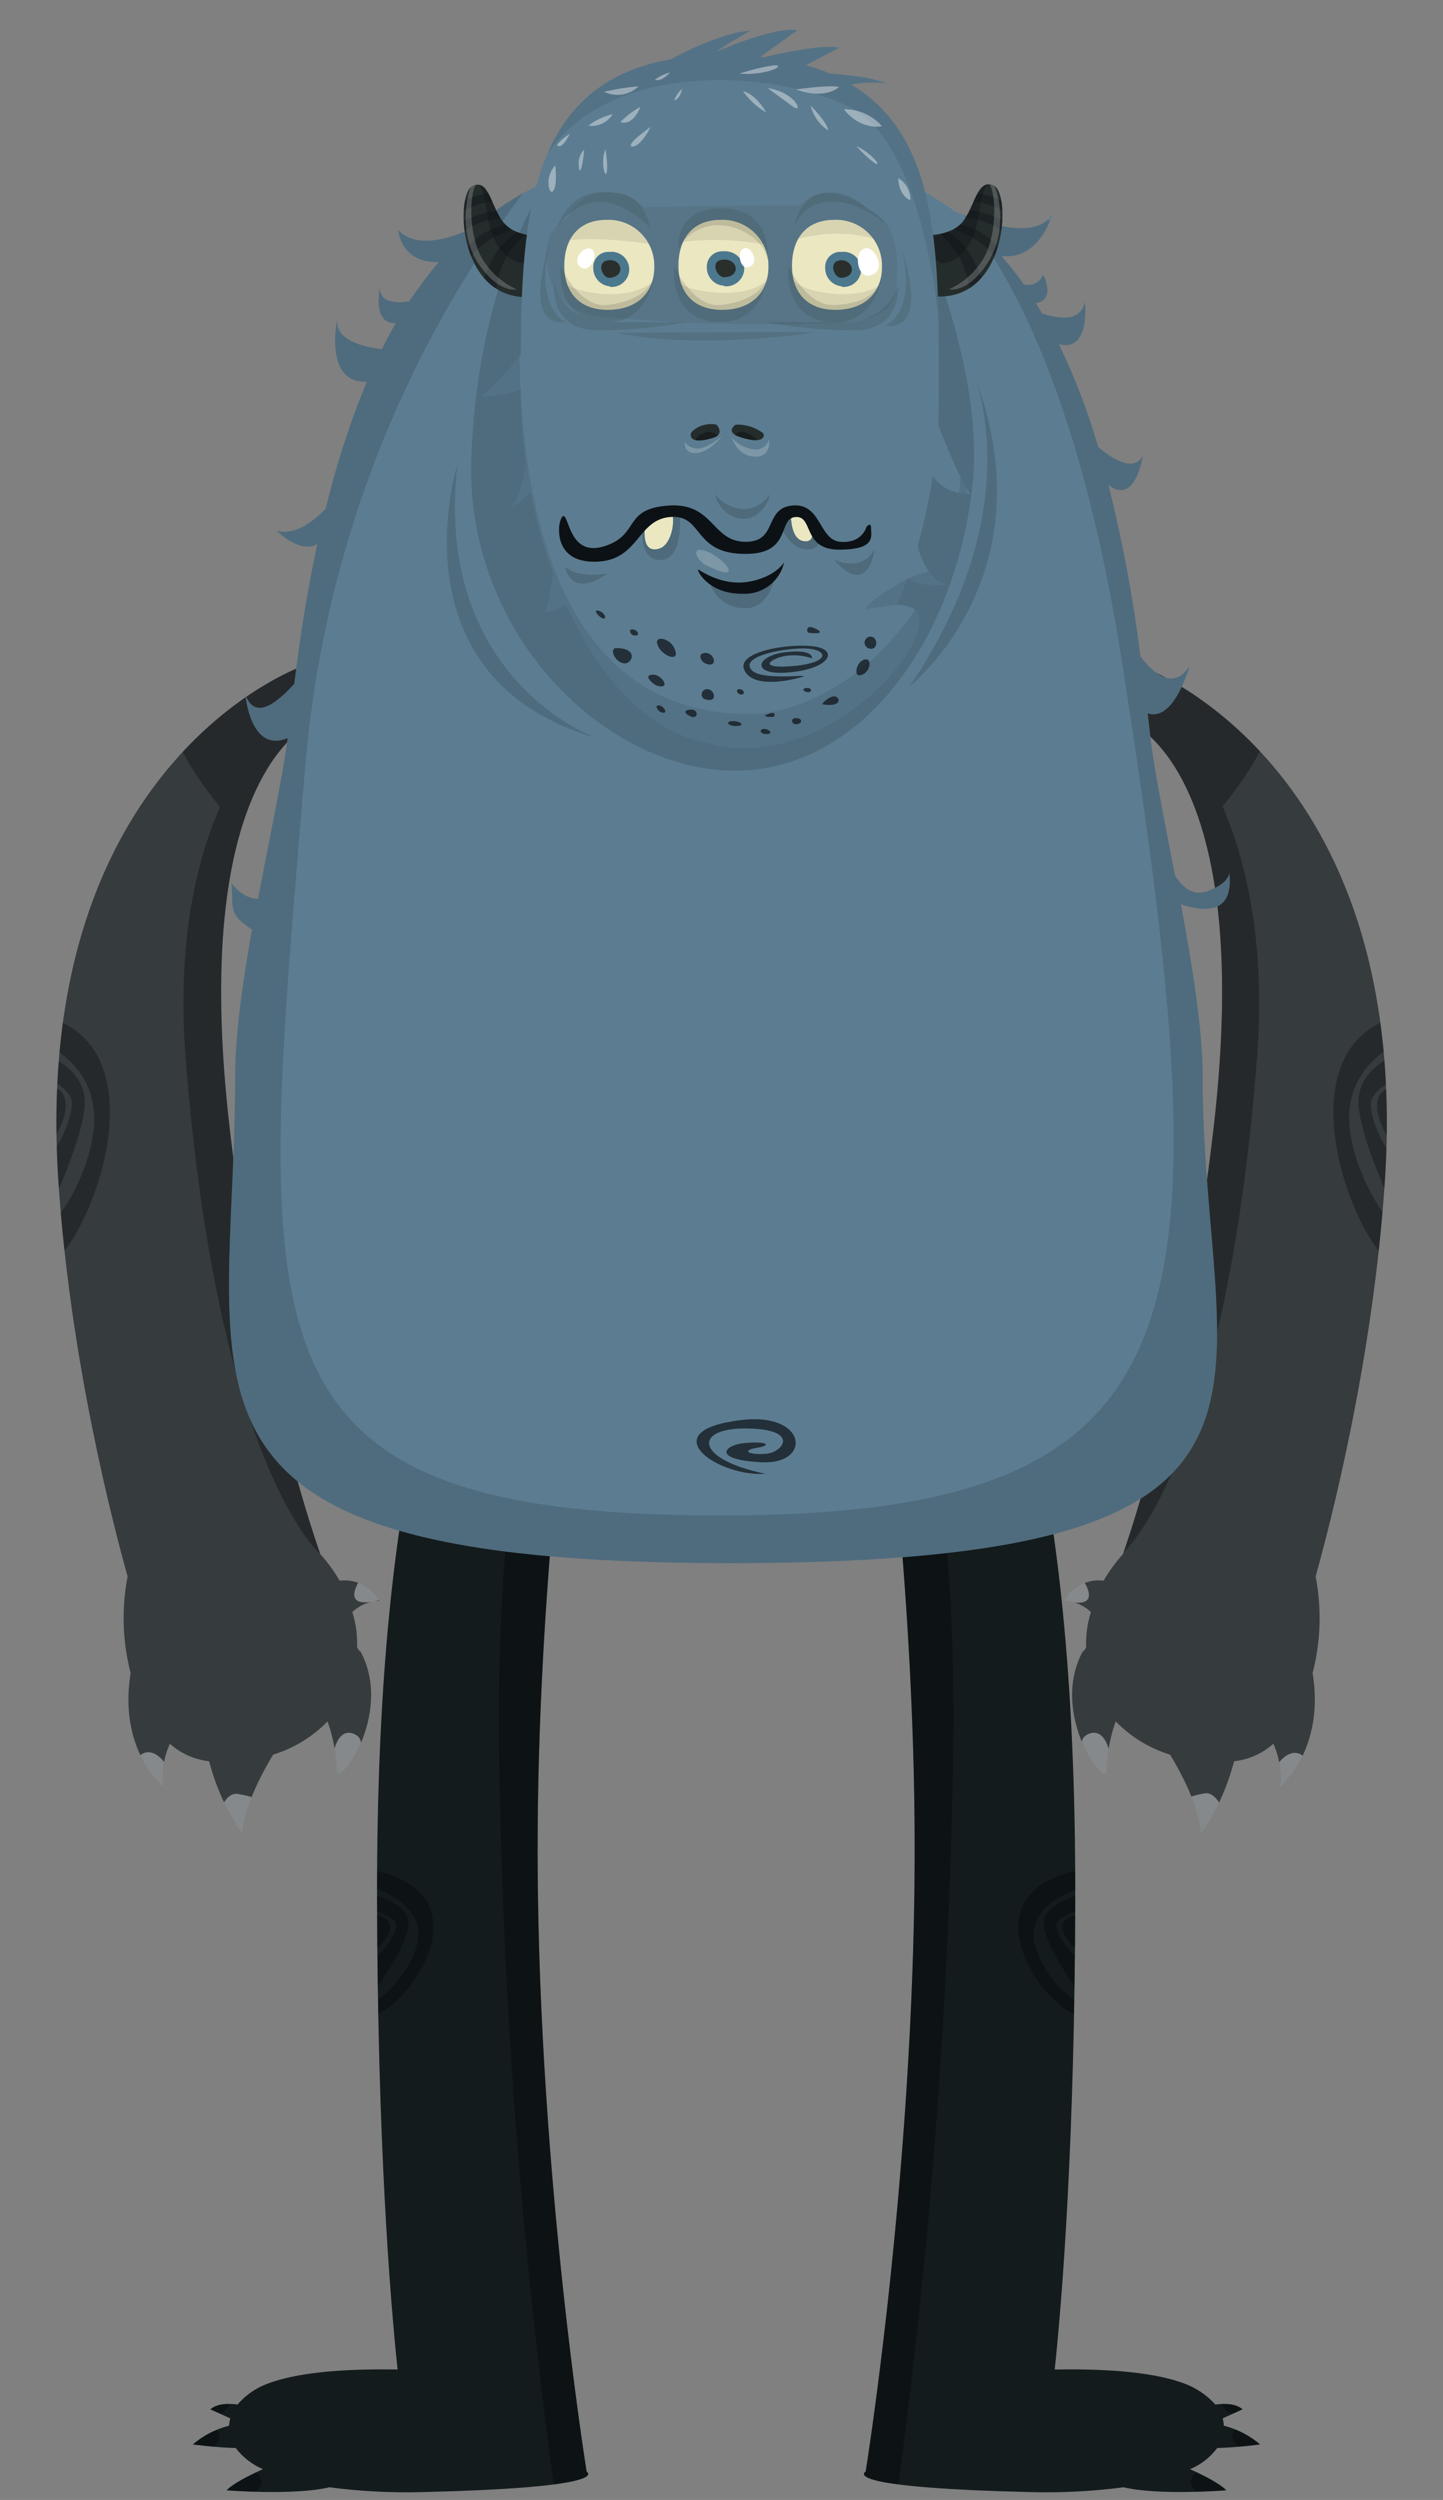 <svg id="Layer_1" data-name="Layer 1" xmlns="http://www.w3.org/2000/svg" xmlns:xlink="http://www.w3.org/1999/xlink" viewBox="0 0 238.92 413.9"><rect x="0" y="0" width="238.92" height="413.9" fill="#808080" stroke="none"/><defs><clipPath id="clip-path" transform="translate(-128.67 -54.8)"><path d="M225.8,464h0s-8.5-52.6-8.1-106.8,9.1-104.6,9.1-104.6l-13.3-2.7c-9.7,16.8-22.6,44.8-22.4,119.7.1,39.5,2.1,65.2,3.4,77.5-6.5-.1-15.5.1-21.4,2.3a11.92,11.92,0,0,0-5.1,3.5c-1.4-.2-3.4-.2-4.5.8,0,0,1.8.8,3.3,1.5a5,5,0,0,0-.2,1.2,15,15,0,0,0-6,3.1s3.5.5,7.1.6a11.2,11.2,0,0,0,4.5,3.5c-2.2,1-5,2.4-6,3.5,0,0,11.1.9,17-.5a98.72,98.72,0,0,0,15.4.8C227.8,466.7,226.5,464.5,225.8,464Z" fill="none"/></clipPath><clipPath id="clip-path-4" transform="translate(-128.67 -54.8)"><path d="M272,464h0s8.5-52.6,8.1-106.8S271,252.6,271,252.6l13.3-2.7c9.7,16.8,22.6,44.8,22.4,119.7-.1,39.5-2.1,65.2-3.4,77.5,6.5-.1,15.5.1,21.4,2.3a12.93,12.93,0,0,1,5.2,3.5c1.4-.2,3.4-.2,4.5.8,0,0-1.8.8-3.3,1.5a5,5,0,0,1,.2,1.2,15,15,0,0,1,6,3.1s-3.5.5-7.1.6a10.54,10.54,0,0,1-4.5,3.5c2.2,1,5,2.4,6,3.5,0,0-11.1.9-17-.5a98.72,98.72,0,0,1-15.4.8C270,466.7,271.2,464.5,272,464Z" fill="none"/></clipPath><clipPath id="clip-path-7" transform="translate(-128.67 -54.8)"><path d="M187.8,327.5a20.9,20.9,0,0,0-.1-2.5,16,16,0,0,0-.7-3.3,7,7,0,0,1,4.5-1.9,6.68,6.68,0,0,0-6.6-3.3,26.32,26.32,0,0,0-3.2-4.4c-2.7-7.8-10.6-32.7-15-70.5-7.2-62.2,15.4-68,15.4-68l-3.6-8.4S134,181,138.3,249.8c1.9,30,9.2,57.8,11.5,66a36.22,36.22,0,0,0,.5,16c-2.1,12.7,5.4,18.9,5.4,18.9a13.39,13.39,0,0,1,1.1-7.2,11.74,11.74,0,0,0,6.5,2.9,38.91,38.91,0,0,0,5.5,12.1c.3-4.6,3.1-9.9,5.1-13.2a21.3,21.3,0,0,0,9-5.5,26.13,26.13,0,0,1,1.5,7.9c-.3,4.1,9.6-8.9,4-19.4A1.82,1.82,0,0,1,187.8,327.5Z" fill="none"/></clipPath><clipPath id="clip-path-10" transform="translate(-128.67 -54.8)"><path d="M308.5,327.5a20.9,20.9,0,0,1,.1-2.5,16,16,0,0,1,.7-3.3,7,7,0,0,0-4.5-1.9,6.68,6.68,0,0,1,6.6-3.3,26.32,26.32,0,0,1,3.2-4.4c2.7-7.8,10.6-32.7,15-70.5,7.2-62.2-15.4-68-15.4-68l3.6-8.4S362.3,181,358,249.8c-1.9,30-9.2,57.8-11.5,66a36.22,36.22,0,0,1-.5,16c2.1,12.7-5.4,18.9-5.4,18.9a13.39,13.39,0,0,0-1.1-7.2,11.74,11.74,0,0,1-6.5,2.9,38.91,38.91,0,0,1-5.5,12.1c-.3-4.6-3.1-9.9-5.1-13.2a21.3,21.3,0,0,1-9-5.5,26.13,26.13,0,0,0-1.5,7.9c.3,4.1-9.6-8.9-4-19.4A1.82,1.82,0,0,0,308.5,327.5Z" fill="none"/></clipPath><clipPath id="clip-path-13" transform="translate(-128.67 -54.8)"><path d="M332.2,199.3c-.1.9-.9,2-3.5,3s-4.3-.7-5.5-2.6c-1.8-9.4-3.6-18.3-4.2-24.1l-.3-2.7c4.4,1.5,6.9-7.8,6.9-7.8-2.6,4-5.8,1.4-8.1-1.6a233.38,233.38,0,0,0-5.3-28.4c4.5,3.5,5.7-4.9,5.7-4.9-1.5,2.9-5,.6-7.4-1.4a107.76,107.76,0,0,0-6.5-17c5.3,1.3,4.3-7,4.3-7-.8,3.5-4.6,2.7-7.1,1.9-.3-.6-.7-1.1-1-1.7,3.4-.6,1.2-4.7,1.2-4.7a2.8,2.8,0,0,1-3.2,1.6,59,59,0,0,0-3.7-4.7c6.5.7,8.5-7.2,8.5-7.2-2.4,5.1-12.7,1.3-16.4-.3-9.8-7.2-22-10.5-37.2-10.5-17.5,0-31.4,4-42.2,13.2-3.2,1.6-9.3,3.9-12.6.5,0,0,.4,5.5,6.7,5.3-1.7,2-3.3,4.2-4.9,6.5-2,.3-5,.3-4.8-2.4,0,0-1.4,6.2,2.6,6-.8,1.4-1.6,2.8-2.3,4.3-2.9-.3-8.3-1.5-7.3-5.5,0,0-2.6,11.2,4.8,10.9a140.09,140.09,0,0,0-6.8,21c-1.8,1.9-4.9,4.5-8.1,3.7,0,0,3.7,3.8,6.7,2.2-1.5,7-2.8,14.7-3.8,23.1-2.6,2.9-6.5,6.3-8.1,1.8,0,0,.8,9.8,7,7.2-.9,6.7-3,16.5-4.9,26.6-2.7,0-4.4-2.6-4.4-2.6.3,4.5-.5,5.1,3.4,7.7-1.6,8.8-2.8,17.6-2.8,24.3,0,52.3-16.3,80.6,81.8,80.6,102.1,0,78.4-28.3,78.4-80.6,0-7.8-1.7-18.2-3.6-28.5a12.32,12.32,0,0,0,2.9.7C332.4,205.9,332.5,201.6,332.2,199.3Z" fill="none"/></clipPath><clipPath id="clip-path-16" transform="translate(-128.67 -54.8)"><path d="M218.7,93.8s-4.4.5-6.6-2.1-2.4-7.4-5.2-6.1-2.5,18.4,9,18.4C220.3,103.9,218.7,93.8,218.7,93.8Z" fill="none"/></clipPath><clipPath id="clip-path-20" transform="translate(-128.67 -54.8)"><path d="M284.2,103.9c11.4,0,11.8-17.2,9-18.4s-3.1,3.6-5.2,6.1-6.6,2.1-6.6,2.1S279.7,103.9,284.2,103.9Z" fill="none"/></clipPath><clipPath id="clip-path-24" transform="translate(-128.67 -54.8)"><path d="M289.3,136.5c-1.5-1.9-4.1-8.2-5.3-11.4.1-1.6.1-3.3.1-4.9,0-22.1.6-42.4-14.5-51.4a19.55,19.55,0,0,1,5.8-.2c-2.5-1-6.3-1.4-9.2-1.6a39.29,39.29,0,0,0-4.1-1.4l5.5-2.9c-2.4-.6-9.3.8-12.5,1.6a.9.9,0,0,1-.5-.1l6.1-4.4c-3.2-.5-9.8,2-13.5,3.6,2.4-1.7,5.7-3.5,5.7-3.5-4.2.2-10.4,3.2-13.1,4.7-23.2,4-24.8,25.6-24.9,48.9-1.2,1.5-5,6.1-6.8,7a20.3,20.3,0,0,0,6.8-1.2v.8a89.62,89.62,0,0,0,.8,11.3c-.3,2.4-1.1,6.5-2.6,7.5a11.9,11.9,0,0,0,3.4-2.6,87.4,87.4,0,0,0,3.7,13.3,33.14,33.14,0,0,1-1.3,6.7,9.62,9.62,0,0,0,3.5-1.4c5.3,11.8,13.3,21.1,23.7,23a13.12,13.12,0,0,0,3.1.6c19.9,2.4,38.3-22.2,29.4-23.4-.4-.1-.9-.1-1.4-.2.6-1.4,1.2-2.9,1.7-4.4,2.4,1.7,6.5,1.1,6.5,1.1-2.7-.8-4.1-3.8-4.8-6.4a92.16,92.16,0,0,0,2.5-11.6A6.77,6.77,0,0,0,289.3,136.5Z" fill="none"/></clipPath><clipPath id="clip-path-28" transform="translate(-128.67 -54.8)"><path d="M266.8,91.2a7.59,7.59,0,0,1,7.9,7.8c0,4.3-2.9,7.1-7.7,7.1s-7.2-3-7.2-7.3S262,91.2,266.8,91.2Z" fill="none"/></clipPath><clipPath id="clip-path-33" transform="translate(-128.67 -54.8)"><path d="M248,91.2a7.59,7.59,0,0,1,7.9,7.8c0,4.3-2.9,7.1-7.7,7.1s-7.2-3-7.2-7.3S243.2,91.2,248,91.2Z" fill="none"/></clipPath><clipPath id="clip-path-38" transform="translate(-128.67 -54.8)"><path d="M229.1,91.2A7.59,7.59,0,0,1,237,99c0,4.3-2.9,7.1-7.7,7.1s-7.2-3-7.2-7.3S224.3,91.2,229.1,91.2Z" fill="none"/></clipPath><clipPath id="clip-path-43" transform="translate(-128.67 -54.8)"><path d="M247.3,125.1a4.61,4.61,0,0,0-4.1,1.2c-.3.3-.7,2.3,3.5,1C248.8,126.7,247.3,125.1,247.3,125.1Zm3.2,0a7,7,0,0,1,4.5,1.4c.3.3.4,2-3.7.7C248.5,126.3,250.5,125.1,250.5,125.1Z" fill="none"/></clipPath></defs><title>monster_004</title><g id="legs"><g id="leg4"><g clip-path="url(#clip-path)"><path d="M225.8,464h0s-8.5-52.6-8.1-106.8,9.1-104.6,9.1-104.6l-13.3-2.7c-9.7,16.8-22.6,44.8-22.4,119.7.1,39.5,2.1,65.2,3.4,77.5-6.5-.1-15.5.1-21.4,2.3a11.92,11.92,0,0,0-5.1,3.5c-1.4-.2-3.4-.2-4.5.8,0,0,1.8.8,3.3,1.5a5,5,0,0,0-.2,1.2,15,15,0,0,0-6,3.1s3.5.5,7.1.6a11.2,11.2,0,0,0,4.5,3.5c-2.2,1-5,2.4-6,3.5,0,0,11.1.9,17-.5a98.72,98.72,0,0,0,15.4.8C227.8,466.7,226.5,464.5,225.8,464Z" transform="translate(-128.67 -54.8)" fill="#131b1c" fill-rule="evenodd"/></g><g clip-path="url(#clip-path)"><path d="M193,365.1c-15.8-5.3-11.7,23.9-3.4,23.6C195.2,388.5,208.9,370.4,193,365.1Zm-2.9,21.2c-2.1.3.1-1.3.1-1.3s5.9-7.8,6.1-11.5-6-5.1-6-5.1v-1.1s6.9,1.9,7.6,6.9S192.2,386.1,190.1,386.3Zm3.1-12.7c-.3-1.9-2.9-1.7-2.9-1.7l.3-.8s2.7.8,3.5,1.9-1.6,4.6-2.8,5.4-.8-.5-.8-.5S193.6,375.5,193.2,373.6Zm28.2-24.4c-.2,21.7,13,119.5,13,119.5H220.7a1009.58,1009.58,0,0,1-9.4-123.9c-.5-36,4-61.4,8.1-76.7-5.7-1.5-12.7-3.9-17.1-6.7l9.1-22.3L238,255.7l-.3.5.3.2C238,256.2,222.1,273,221.4,349.2Z" transform="translate(-128.67 -54.8)" fill-rule="evenodd" opacity="0.3" style="isolation:isolate"/></g><g clip-path="url(#clip-path)"><path d="M165.6,468.7c1.1,0,7.1-.8,6.3-3.4s-5.2-2.2-7.1-1.5S164.5,468.7,165.6,468.7Zm-1.5-12c2.6,1.9-1.1,4.2-2.4,4.3C154.4,461.9,161.5,454.8,164.1,456.7Zm2.1-4.7c1.5,1.5-1.9,2.8-1.9,2.8C154.8,455.4,164.7,450.4,166.2,452Z" transform="translate(-128.67 -54.8)" fill-rule="evenodd" opacity="0.3" style="isolation:isolate"/></g><g clip-path="url(#clip-path-4)"><path d="M272,464h0s8.5-52.6,8.1-106.8S271,252.6,271,252.6l13.3-2.7c9.7,16.8,22.6,44.8,22.4,119.7-.1,39.5-2.1,65.2-3.4,77.5,6.5-.1,15.5.1,21.4,2.3a12.93,12.93,0,0,1,5.2,3.5c1.4-.2,3.4-.2,4.5.8,0,0-1.8.8-3.3,1.5a5,5,0,0,1,.2,1.2,15,15,0,0,1,6,3.1s-3.5.5-7.1.6a10.54,10.54,0,0,1-4.5,3.5c2.2,1,5,2.4,6,3.5,0,0-11.1.9-17-.5a98.72,98.72,0,0,1-15.4.8C270,466.7,271.2,464.5,272,464Z" transform="translate(-128.67 -54.8)" fill="#131b1c" fill-rule="evenodd"/></g><g clip-path="url(#clip-path-4)"><path d="M308.1,388.7c8.3.3,12.5-28.9-3.4-23.6S302.5,388.5,308.1,388.7Zm-8.2-14.4c.7-5,7.6-6.9,7.6-6.9v1.1s-6.3,1.4-6,5.1,6.1,11.5,6.1,11.5,2.2,1.5.1,1.3S299.1,379.3,299.9,374.3Zm7.4,3.6s.4,1.4-.8.5-3.6-4.3-2.8-5.4,3.5-1.9,3.5-1.9l.3.8s-2.6-.2-2.9,1.7S307.3,377.9,307.3,377.9ZM259.8,256.2l.3-.2-.3-.5,26.6-16.6,9.1,22.3c-4.4,2.9-11.4,5.2-17.1,6.7,4.1,15.4,8.6,40.7,8.1,76.7a1033.76,1033.76,0,0,1-9.4,123.9H263.4s13.2-97.8,13-119.5C275.6,273,259.8,256.2,259.8,256.2Z" transform="translate(-128.67 -54.8)" fill-rule="evenodd" opacity="0.3" style="isolation:isolate"/></g><g clip-path="url(#clip-path-4)"><path d="M333,463.8c-1.9-.6-6.3-1.1-7.1,1.5s5.2,3.4,6.3,3.4S335,464.5,333,463.8Zm3-2.8c-1.3-.2-5-2.4-2.4-4.3S343.4,461.9,336,461Zm-2.6-6.2s-3.5-1.3-1.9-2.8S342.9,455.4,333.4,454.8Z" transform="translate(-128.67 -54.8)" fill-rule="evenodd" opacity="0.3" style="isolation:isolate"/></g></g></g><g id="arms"><g id="arms4"><g clip-path="url(#clip-path-7)"><path d="M187.8,327.5a20.9,20.9,0,0,0-.1-2.5,16,16,0,0,0-.7-3.3,7,7,0,0,1,4.5-1.9,6.68,6.68,0,0,0-6.6-3.3,26.32,26.32,0,0,0-3.2-4.4c-2.7-7.8-10.6-32.7-15-70.5-7.2-62.2,15.4-68,15.4-68l-3.6-8.4S134,181,138.3,249.8c1.9,30,9.2,57.8,11.5,66a36.22,36.22,0,0,0,.5,16c-2.1,12.7,5.4,18.9,5.4,18.9a13.39,13.39,0,0,1,1.1-7.2,11.74,11.74,0,0,0,6.5,2.9,38.91,38.91,0,0,0,5.5,12.1c.3-4.6,3.1-9.9,5.1-13.2a21.3,21.3,0,0,0,9-5.5,26.13,26.13,0,0,1,1.5,7.9c-.3,4.1,9.6-8.9,4-19.4A1.82,1.82,0,0,1,187.8,327.5Z" transform="translate(-128.67 -54.8)" fill="#363b3d" fill-rule="evenodd"/></g><g clip-path="url(#clip-path-7)"><path d="M181.7,312.1h0s-17-14.4-22.3-82.2c-1.4-18.4,1.5-31.9,5.7-41.5-4.5-5.5-9.8-13.5-8.8-20.6l22.8-11.9,4.4,14.6,13.8,17s-26.4,12.6-28.8,49.3C167.2,258.3,181.7,312.1,181.7,312.1Zm-45.6-47.8c-8.3.5-12.6-48.3,3.3-40S141.7,264,136.1,264.3Zm8.1-25.6c-.7-7.8-7.6-10.8-7.6-10.8v1.7s6.3,2.2,6.1,8-6.1,18.1-6.1,18.1-2.2,2.4-.1,2S145,246.5,144.2,238.7Zm-7.4,5.7s-.4,2.1.8.8,3.6-6.7,2.8-8.6-3.5-3.1-3.5-3.1l-.3,1.2a2.66,2.66,0,0,1,2.9,2.7C139.9,240.5,136.8,244.4,136.8,244.4Z" transform="translate(-128.67 -54.8)" fill-rule="evenodd" opacity="0.3" style="isolation:isolate"/></g><g clip-path="url(#clip-path-7)"><path d="M168,351.8c-2.9-.5-5.4,8-.1,8S178.1,353.4,168,351.8Zm19.1-10c3.9,1.3-1.6,8-3.2,8.1C183.1,350,183.3,340.5,187.1,341.8Zm-33.9,3.1c3,0,5.7,6.5,2.7,6.7C149.1,352.3,150.1,344.9,153.2,344.9Zm39.5-25.6s-7.8,3-4.6-2.7C191.3,311.1,192.7,319.3,192.7,319.3Z" transform="translate(-128.67 -54.8)" fill="#fff" fill-rule="evenodd" opacity="0.4" style="isolation:isolate"/></g><g clip-path="url(#clip-path-10)"><path d="M308.5,327.5a20.9,20.9,0,0,1,.1-2.5,16,16,0,0,1,.7-3.3,7,7,0,0,0-4.5-1.9,6.68,6.68,0,0,1,6.6-3.3,26.32,26.32,0,0,1,3.2-4.4c2.7-7.8,10.6-32.7,15-70.5,7.2-62.2-15.4-68-15.4-68l3.6-8.4S362.3,181,358,249.8c-1.9,30-9.2,57.8-11.5,66a36.22,36.22,0,0,1-.5,16c2.1,12.7-5.4,18.9-5.4,18.9a13.39,13.39,0,0,0-1.1-7.2,11.74,11.74,0,0,1-6.5,2.9,38.91,38.91,0,0,1-5.5,12.1c-.3-4.6-3.1-9.9-5.1-13.2a21.3,21.3,0,0,1-9-5.5,26.13,26.13,0,0,0-1.5,7.9c.3,4.1-9.6-8.9-4-19.4A1.82,1.82,0,0,0,308.5,327.5Z" transform="translate(-128.67 -54.8)" fill="#363b3d" fill-rule="evenodd"/></g><g clip-path="url(#clip-path-10)"><path d="M327.7,236.7c-2.4-36.6-28.8-49.3-28.8-49.3l13.8-17,4.4-14.6,22.8,11.9c1,7.1-4.3,15.1-8.8,20.6,4.1,9.6,7.1,23.2,5.7,41.5-5.2,67.8-22.3,82.2-22.3,82.2h0C314.6,312.1,329.1,258.3,327.7,236.7Zm29.2-12.4c15.8-8.3,11.6,40.5,3.3,40C354.6,264,341,232.6,356.9,224.3Zm2.9,33.3c2.1.4-.1-2-.1-2s-5.9-12.3-6.1-18.1,6.1-8,6.1-8v-1.7s-6.9,3-7.6,10.8S357.8,257.2,359.8,257.6Zm-3.1-20a2.66,2.66,0,0,1,2.9-2.7l-.3-1.2s-2.7,1.2-3.5,3.1,1.6,7.2,2.8,8.6.8-.8.8-.8S356.4,240.5,356.7,237.6Z" transform="translate(-128.67 -54.8)" fill-rule="evenodd" opacity="0.3" style="isolation:isolate"/></g><g clip-path="url(#clip-path-10)"><path d="M328.3,359.7c5.4,0,2.8-8.4-.1-8C318.2,353.4,323,359.7,328.3,359.7Zm-16-9.8c-1.6-.2-7.1-6.8-3.2-8.1S313.2,350,312.3,349.9Zm28.1,1.8c-3.1-.3-.3-6.7,2.7-6.7S347.2,352.3,340.4,351.7Zm-32.2-35c3.2,5.6-4.6,2.7-4.6,2.7S305,311.1,308.2,316.7Z" transform="translate(-128.67 -54.8)" fill="#fff" fill-rule="evenodd" opacity="0.4" style="isolation:isolate"/></g></g></g><g id="bodies"><g id="body3"><g clip-path="url(#clip-path-13)"><path id="shock_color" d="M332.2,199.3c-.1.9-.9,2-3.5,3s-4.3-.7-5.5-2.6c-1.8-9.4-3.6-18.3-4.2-24.1l-.3-2.7c4.4,1.5,6.9-7.8,6.9-7.8-2.6,4-5.8,1.4-8.1-1.6a233.38,233.38,0,0,0-5.3-28.4c4.5,3.5,5.7-4.9,5.7-4.9-1.5,2.9-5,.6-7.4-1.4a107.76,107.76,0,0,0-6.5-17c5.3,1.3,4.3-7,4.3-7-.8,3.5-4.6,2.7-7.1,1.9-.3-.6-.7-1.1-1-1.7,3.4-.6,1.2-4.7,1.2-4.7a2.8,2.8,0,0,1-3.2,1.6,59,59,0,0,0-3.7-4.7c6.5.7,8.5-7.2,8.5-7.2-2.4,5.1-12.7,1.3-16.4-.3-9.8-7.2-22-10.5-37.2-10.5-17.5,0-31.4,4-42.2,13.2-3.2,1.6-9.3,3.9-12.6.5,0,0,.4,5.5,6.7,5.3-1.7,2-3.3,4.2-4.9,6.5-2,.3-5,.3-4.8-2.4,0,0-1.4,6.2,2.6,6-.8,1.4-1.6,2.8-2.3,4.3-2.9-.3-8.3-1.5-7.3-5.5,0,0-2.6,11.2,4.8,10.9a140.09,140.09,0,0,0-6.8,21c-1.8,1.9-4.9,4.5-8.1,3.7,0,0,3.7,3.8,6.7,2.2-1.5,7-2.8,14.7-3.8,23.1-2.6,2.9-6.5,6.3-8.1,1.8,0,0,.8,9.8,7,7.2-.9,6.7-3,16.5-4.9,26.6-2.7,0-4.4-2.6-4.4-2.6.3,4.5-.5,5.1,3.4,7.7-1.6,8.8-2.8,17.6-2.8,24.3,0,52.3-16.3,80.6,81.8,80.6,102.1,0,78.4-28.3,78.4-80.6,0-7.8-1.7-18.2-3.6-28.5a12.32,12.32,0,0,0,2.9.7C332.4,205.9,332.5,201.6,332.2,199.3Z" transform="translate(-128.67 -54.8)" fill="#5c7d91" fill-rule="evenodd"/></g><g clip-path="url(#clip-path-13)"><path d="M279.2,168.5c20.5-29.9,10.5-52.3,10.5-52.3C303,149.9,279.2,168.5,279.2,168.5Zm-74.8-36.8c-4,35.7,23,45.3,23,45.3C193.2,167,204.4,131.7,204.4,131.7Zm133,143.5c-.8-26.6-5-71.3-5-107.6,0-66.7-38.8-85.5-58.6-90.6-.6-1.2-1-1.9-1-1.9s-32.6-7.6-43.3-1.2-21.8,27.6-22.8,56.8,22.3,51.7,43.6,51.7S287,160.3,289.7,135c2.2-20.4-10.2-47-15-56.5,13,7.2,30.6,27.9,39.7,85.7,17.2,109.7,14.8,141.5-66.4,141.5-81.4,0-76.7-29-68.8-123.9,5.8-68.9,47.2-107.9,47.2-107.9s-68.1,13-61.7,93.3c2.4,31-3,74-4.3,102.7-1.7,35.9,6.7,45.9,88.3,45.9C316.9,315.9,338.6,315.4,337.4,275.2Z" transform="translate(-128.67 -54.8)" fill="#0c1115" fill-rule="evenodd" opacity="0.15" style="isolation:isolate"/></g><g clip-path="url(#clip-path-13)"><path d="M255.4,298.8c-7.8.6-19-7.1-4-8.9,11-1.3,11.7,7.4,3.4,7s-6.4-2.9-2.7-3.2,4.4.4,1.9.8-1.6,1.2,1.4,1,5.8-4.1-3.1-4.2S243.7,296.4,255.4,298.8Z" transform="translate(-128.67 -54.8)" fill="#0c1115" fill-rule="evenodd" opacity="0.7" style="isolation:isolate"/></g></g></g><g id="heads"><g id="head17"><g clip-path="url(#clip-path-16)"><path d="M218.7,93.8s-4.4.5-6.6-2.1-2.4-7.4-5.2-6.1-2.5,18.4,9,18.4C220.3,103.9,218.7,93.8,218.7,93.8Z" transform="translate(-128.67 -54.8)" fill="#252d2c" fill-rule="evenodd"/></g><g clip-path="url(#clip-path-16)"><path d="M212.7,89.7a12.33,12.33,0,0,0-4.3.5,21.45,21.45,0,0,0-4.4,2l.4,1.7a12,12,0,0,1,4.3-2.4,20.49,20.49,0,0,1,4.9-.7Zm-.2-1.5a11.35,11.35,0,0,0-4.4.4,21.45,21.45,0,0,0-4.4,2l-.4-1.4a15.05,15.05,0,0,1,4.4-2,11,11,0,0,1,4-.5Zm2,4.2a25.77,25.77,0,0,0-4.8,2.1,13.49,13.49,0,0,0-3.5,3.3l-.8-1.2a13.49,13.49,0,0,1,3.5-3.3,14.76,14.76,0,0,1,5.2-1.6Zm1.3,1a20.59,20.59,0,0,0-3.1,3.6,18,18,0,0,0-1.9,5.5l-2.3-.8a29,29,0,0,1,2.4-5.2,15.31,15.31,0,0,1,3.9-3.7Z" transform="translate(-128.67 -54.8)" fill="#0c1115" fill-rule="evenodd" opacity="0.35" style="isolation:isolate"/></g><g clip-path="url(#clip-path-16)"><path d="M215.7,98.4s-2.9.3-5-3.6-1.1-9.3-3.5-9.7c0,0,3.1-1.3,4.4,1.4s1.6,7.5,5.6,7.4S215.7,98.4,215.7,98.4Z" transform="translate(-128.67 -54.8)" fill="#0c1115" fill-rule="evenodd" opacity="0.35" style="isolation:isolate"/></g><g clip-path="url(#clip-path-16)"><path d="M214.2,102.7a12.76,12.76,0,0,1-5.7-5.1c-2.3-3.8-2.3-11.8-.5-12.9,0,0-.1-.7-.9.1s-2.8,7.7.5,13.2C211.1,103.5,214.2,102.7,214.2,102.7Z" transform="translate(-128.67 -54.8)" fill="#fff" fill-rule="evenodd" opacity="0.2" style="isolation:isolate"/></g><g clip-path="url(#clip-path-20)"><path d="M284.2,103.9c11.4,0,11.8-17.2,9-18.4s-3.1,3.6-5.2,6.1-6.6,2.1-6.6,2.1S279.7,103.9,284.2,103.9Z" transform="translate(-128.67 -54.8)" fill="#252d2c" fill-rule="evenodd"/></g><g clip-path="url(#clip-path-20)"><path d="M286.5,90.7a19.94,19.94,0,0,1,4.9.7,14,14,0,0,1,4.3,2.4l.4-1.7a15.05,15.05,0,0,0-4.4-2,12.45,12.45,0,0,0-4.3-.5Zm1.9-4a11,11,0,0,1,4,.5,21.45,21.45,0,0,1,4.4,2l-.4,1.4a16.76,16.76,0,0,0-4.4-2,11.35,11.35,0,0,0-4.4-.4Zm-2.5,5a12.73,12.73,0,0,1,5.2,1.6,13.49,13.49,0,0,1,3.5,3.3l-.8,1.2a13.49,13.49,0,0,0-3.5-3.3,25.77,25.77,0,0,0-4.8-2.1Zm-.7,1.1a15.31,15.31,0,0,1,3.9,3.7,29,29,0,0,1,2.4,5.2l-2.3.8a18,18,0,0,0-1.9-5.5,20.59,20.59,0,0,0-3.1-3.6Z" transform="translate(-128.67 -54.8)" fill="#0c1115" fill-rule="evenodd" opacity="0.35" style="isolation:isolate"/></g><g clip-path="url(#clip-path-20)"><path d="M282.9,93.9c4.1.1,4.3-4.7,5.6-7.4s4.4-1.4,4.4-1.4c-2.4.5-1.4,5.8-3.5,9.7s-5,3.6-5,3.6S278.8,93.7,282.9,93.9Z" transform="translate(-128.67 -54.8)" fill="#0c1115" fill-rule="evenodd" opacity="0.35" style="isolation:isolate"/></g><g clip-path="url(#clip-path-20)"><path d="M292.4,98c3.4-5.6,1.3-12.5.5-13.2s-.9-.1-.9-.1c1.8,1.1,1.8,9.1-.5,12.9a12.76,12.76,0,0,1-5.7,5.1S289,103.5,292.4,98Z" transform="translate(-128.67 -54.8)" fill="#fff" fill-rule="evenodd" opacity="0.2" style="isolation:isolate"/></g><g clip-path="url(#clip-path-24)"><path id="shock_color-2" data-name="shock_color" d="M289.3,136.5c-1.5-1.9-4.1-8.2-5.3-11.4.1-1.6.1-3.3.1-4.9,0-22.1.6-42.4-14.5-51.4a19.55,19.55,0,0,1,5.8-.2c-2.5-1-6.3-1.4-9.2-1.6a39.29,39.29,0,0,0-4.1-1.4l5.5-2.9c-2.4-.6-9.3.8-12.5,1.6a.9.9,0,0,1-.5-.1l6.1-4.4c-3.2-.5-9.8,2-13.5,3.6,2.4-1.7,5.7-3.5,5.7-3.5-4.2.2-10.4,3.2-13.1,4.7-23.2,4-24.8,25.6-24.9,48.9-1.2,1.5-5,6.1-6.8,7a20.3,20.3,0,0,0,6.8-1.2v.8a89.62,89.62,0,0,0,.8,11.3c-.3,2.4-1.1,6.5-2.6,7.5a11.9,11.9,0,0,0,3.4-2.6,87.4,87.4,0,0,0,3.7,13.3,33.14,33.14,0,0,1-1.3,6.7,9.62,9.62,0,0,0,3.5-1.4c5.3,11.8,13.3,21.1,23.7,23a13.12,13.12,0,0,0,3.1.6c19.9,2.4,38.3-22.2,29.4-23.4-.4-.1-.9-.1-1.4-.2.6-1.4,1.2-2.9,1.7-4.4,2.4,1.7,6.5,1.1,6.5,1.1-2.7-.8-4.1-3.8-4.8-6.4a92.16,92.16,0,0,0,2.5-11.6A6.77,6.77,0,0,0,289.3,136.5Z" transform="translate(-128.67 -54.8)" fill="#5c7d91" fill-rule="evenodd"/></g><g clip-path="url(#clip-path-24)"><path d="M230.7,162.1c-1.1,0-.4,2.1,1.1,2.5S234.6,162.1,230.7,162.1Zm6.9-.4c-.8-1.8,1.8-1.3,2.6.2C241.7,164.7,238.3,163.5,237.6,161.7Zm23.8,5.2c-2.4.7-8.2,1.8-9.5-1.2s7.2-4.4,11.4-3.9,3,3.6-3.7,4.3-5.9-2.7-1-3.3,4.5,1,4.5,1a9.31,9.31,0,0,0-4.4-.4c-2.3.4-4.8,2.1.9,1.7s6.4-2.2,3.7-2.8-11.7.8-10.4,3.1C253.9,167.8,263.7,166.2,261.4,166.9Zm-24,1.4c-.7-.3-2.3-1.7-.7-1.8S239.9,169.1,237.4,168.3Zm7.8,2.2a.89.89,0,0,1,.6-1.6C247,168.9,247.7,171.4,245.2,170.5Zm11.4,3c-1.8,0-1.4-.3-.4-.6S257,173.5,256.6,173.5Zm8.2-2.1a3.13,3.13,0,0,1,1.8-1.3C267.7,169.9,268.5,172,264.8,171.4Zm6.1-4.8c-.8,0-.5-2.2.9-2.6S272.8,166.5,270.9,166.6Zm-25.3-1.9c-.9-.3-1.6-1.8-.1-1.8S247.6,165.4,245.6,164.7Zm4.9,10.3c-1.4,0-1.7-.8-.6-.8C251.2,174.1,252.3,175,250.5,175Zm-7.5-1.6c-.7-.3-1.5-1,0-1.1S244.2,174,243,173.4Zm17.4,1.3c-.6,0-1-1,.1-1S261.6,174.7,260.4,174.7Zm-5.2,1.6c-.4,0-1-.6-.2-.8S257.2,176.5,255.2,176.3Zm-17.1-3.6c-.4-.1-1.2-1.2-.3-1.1S239.4,173.2,238.1,172.7Zm24.4-3.3c-.8,0-1.2-.6-.3-.7S263.2,169.4,262.5,169.4Zm9.9-7.3a1,1,0,0,1,.3-1.9C274.2,160.1,274.1,162.8,272.4,162.1Zm-9.6-2.5c-.7,0-.6-1,0-1S266.1,159.9,262.8,159.6Zm-34.3-2.4c-.5-.1-1.8-1.5-.8-1.3S229.3,157.3,228.5,157.2Zm5.1,2.8c-.5-.1-1-1-.2-1S234.9,160.2,233.6,160Zm17.8,9.8c-.6,0-1.1-.9-.3-.9S252.1,169.8,251.4,169.8Z" transform="translate(-128.67 -54.8)" fill="#0c1115" fill-rule="evenodd" opacity="0.7" style="isolation:isolate"/></g><g clip-path="url(#clip-path-24)"><path d="M253.1,182.1c-76-3.1-37.2-90.5-37.2-90.5S204.3,173,252.7,173c9.2,0,21-6.8,28.3-18.5-2.8.3-7.4.9-8.7,1.1-1.8.4,5.9-5.6,10.3-6.2a4.74,4.74,0,0,1,1.2,0,45.9,45.9,0,0,0,3.7-24.1C287.4,125.3,299.9,184,253.1,182.1ZM269.3,72.5c13.9,6.8,15.4,42.3,15.4,42.3,0-23.8.1-60-34.4-60s-34.4,33.1-34.4,33.1C222.2,64,255.5,65.7,269.3,72.5Z" transform="translate(-128.67 -54.8)" fill="#0c1115" fill-rule="evenodd" opacity="0.1" style="isolation:isolate"/></g><g clip-path="url(#clip-path-24)"><path d="M268.4,72.9a8.16,8.16,0,0,1,6.3,2.8S271.3,76.5,268.4,72.9Zm-7.9-3.3s5.6-.8,7.1-.4C267.6,69.2,265.4,71.4,260.5,69.6Zm2.4,2.7s2.7,2.7,2.9,4.1A6.92,6.92,0,0,1,262.9,72.3Zm10.6,9.5a17.26,17.26,0,0,1-3-2.8C272.9,80.1,274.9,82.6,273.5,81.8Zm-47.4-6.2a10.77,10.77,0,0,1,4-1.9A4,4,0,0,1,226.1,75.6Zm-1.6,6.6a3.12,3.12,0,0,1,.9-2.6C225.1,82.7,224.6,84,224.5,82.2ZM228.7,70a37,37,0,0,1,5.7-.9A5.06,5.06,0,0,1,228.7,70Zm-9.2,15.4a4.2,4.2,0,0,1,1.1-3.2C221.1,86.9,219.7,87.5,219.5,85.4Zm1.4-6.6A6.71,6.71,0,0,1,223,77C221.5,79.9,220.9,78.8,220.9,78.8ZM231.4,75a14.21,14.21,0,0,1,3.3-2.5C233.3,75.9,231.4,75,231.4,75Zm-2.7,8.1a6.4,6.4,0,0,1,.2-3.6C229.4,82,229.2,84.8,228.7,83.1Zm48.7,1.2a4.08,4.08,0,0,1,2,3.6C279.4,88,277.5,87.3,277.4,84.3ZM240.3,71.4a4.93,4.93,0,0,1,1.3-1.9C241.2,71.4,240.3,71.4,240.3,71.4Zm15.2,2a12.18,12.18,0,0,1-3.8-3.5C254,70.5,255.5,73.4,255.5,73.4Zm4.4-1-4.1-3C260.5,70.1,261.8,73.8,259.9,72.4ZM237.1,68a6.66,6.66,0,0,1,2.5-1.2C238.1,68.5,237.1,68,237.1,68Zm-3.9,10.6c.4-.8,3.2-2.8,3.2-2.8C234.5,79.6,232.7,79.4,233.2,78.6ZM251.1,67a32,32,0,0,1,5.9-1.4C258.8,65.7,255.4,67.3,251.1,67Z" transform="translate(-128.67 -54.8)" fill="#fff" fill-rule="evenodd" opacity="0.4" style="isolation:isolate"/></g></g></g><g id="eyes"><g id="eyes6"><path d="M272.1,89.4a7.23,7.23,0,0,0-5.9-2.7,7.06,7.06,0,0,0-5.1,2.1c-7.9,0-18.6.1-25.8.3a8.52,8.52,0,0,0-5.5-2.4,7,7,0,0,0-7.2,4.2c-3,1.7-4,4.5-3.3,8.4,1.2,6.3,5.4,7.6,9.9,8a295.45,295.45,0,0,0,37.1,1c10.7-.5,10.9-3.5,10.9-8.8C277.3,94.9,276.1,90.7,272.1,89.4Z" transform="translate(-128.67 -54.8)" fill="#2a2f2c" fill-rule="evenodd" opacity="0.1" style="isolation:isolate"/><g clip-path="url(#clip-path-28)"><path d="M266.8,91.2a7.59,7.59,0,0,1,7.9,7.8c0,4.3-2.9,7.1-7.7,7.1s-7.2-3-7.2-7.3S262,91.2,266.8,91.2Z" transform="translate(-128.67 -54.8)" fill="#ebe7c1" fill-rule="evenodd"/></g><g clip-path="url(#clip-path-28)"><path d="M268,102.2a3,3,0,0,1-2.7-3,2.5,2.5,0,0,1,2.4-2.7h.4a2.91,2.91,0,1,1,0,5.8Z" transform="translate(-128.67 -54.8)" fill="#4c788e" fill-rule="evenodd"/></g><g clip-path="url(#clip-path-28)"><path d="M268,100.8c-1.2.1-2.3-2.7-.2-2.9S270.7,100.6,268,100.8Z" transform="translate(-128.67 -54.8)" fill="#2a2f2c" fill-rule="evenodd"/></g><g clip-path="url(#clip-path-28)"><path d="M258.5,89.7V95c11.3-3.7,17.8.6,17.8.6l.4-5.9Zm.6,9.4s-.7,3.5,7.3,4.3,9.9-3.4,9.9-3.4.7,7.4-9.2,7.4S259.1,99.1,259.1,99.1Z" transform="translate(-128.67 -54.8)" fill="#2a2f2c" fill-rule="evenodd" opacity="0.1" style="isolation:isolate"/></g><g clip-path="url(#clip-path-28)"><path d="M273.7,99.9c1.4-1.2-.5-4.9-2.2-3.8S271,102.1,273.7,99.9Z" transform="translate(-128.67 -54.8)" fill="#fff" fill-rule="evenodd"/></g><g clip-path="url(#clip-path-33)"><path d="M248,91.2a7.59,7.59,0,0,1,7.9,7.8c0,4.3-2.9,7.1-7.7,7.1s-7.2-3-7.2-7.3S243.2,91.2,248,91.2Z" transform="translate(-128.67 -54.8)" fill="#ebe7c1" fill-rule="evenodd"/></g><g clip-path="url(#clip-path-33)"><path d="M248.5,102.1a3,3,0,0,1-2.8-3,2.55,2.55,0,0,1,2.5-2.7h.4a3.21,3.21,0,0,1,3.3,2.9,3,3,0,0,1-3.2,2.9Z" transform="translate(-128.67 -54.8)" fill="#4c788e" fill-rule="evenodd"/></g><g clip-path="url(#clip-path-33)"><path d="M248.6,100.7c-1.2.1-2.5-2.7-.3-2.9C250.8,97.5,251.5,100.6,248.6,100.7Z" transform="translate(-128.67 -54.8)" fill="#2a2f2c" fill-rule="evenodd"/></g><g clip-path="url(#clip-path-33)"><path d="M237.7,95.4h0c.1.1.1,0,.2,0Zm2.1-5.7v5.4a46.3,46.3,0,0,1,16.1.3V89.7Zm-.2,9.4s-.8,3.4,7.2,4.1,10-3.2,10-3.2.7,7.4-9.2,7.4S239.6,99.1,239.6,99.1Z" transform="translate(-128.67 -54.8)" fill="#2a2f2c" fill-rule="evenodd" opacity="0.1" style="isolation:isolate"/></g><g clip-path="url(#clip-path-33)"><path d="M251.7,96c1.2-.7,2.5,1.8,1.5,2.7C251.4,100.2,250.5,96.7,251.7,96Z" transform="translate(-128.67 -54.8)" fill="#fff" fill-rule="evenodd"/></g><g clip-path="url(#clip-path-38)"><path d="M229.1,91.2A7.59,7.59,0,0,1,237,99c0,4.3-2.9,7.1-7.7,7.1s-7.2-3-7.2-7.3S224.3,91.2,229.1,91.2Z" transform="translate(-128.67 -54.8)" fill="#ebe7c1" fill-rule="evenodd"/></g><g clip-path="url(#clip-path-38)"><path d="M229.6,102.2a3,3,0,0,1-2.7-3,2.5,2.5,0,0,1,2.4-2.7h.4a2.91,2.91,0,1,1,0,5.8Z" transform="translate(-128.67 -54.8)" fill="#4c788e" fill-rule="evenodd"/></g><g clip-path="url(#clip-path-38)"><path d="M229.6,100.8c-1.2.1-2.3-2.7-.2-2.9C231.7,97.6,232.3,100.6,229.6,100.8Z" transform="translate(-128.67 -54.8)" fill="#2a2f2c" fill-rule="evenodd"/></g><g clip-path="url(#clip-path-38)"><path d="M220,89.7l-.5,5.8c3.6-2,13.5-.8,17.5-.2V89.7Zm.8,9.4s-.9,3.5,7.1,4.3S238,100,238,100s.7,7.4-9.2,7.4S220.8,99.1,220.8,99.1Z" transform="translate(-128.67 -54.8)" fill="#2a2f2c" fill-rule="evenodd" opacity="0.1" style="isolation:isolate"/></g><g clip-path="url(#clip-path-38)"><path d="M224.4,98.6c-.8-1.2,1.3-3.5,2.4-2.4S225.9,100.7,224.4,98.6Z" transform="translate(-128.67 -54.8)" fill="#fff" fill-rule="evenodd"/></g><path d="M220.4,102.1a9.11,9.11,0,0,0,8.5,6c6.7.1,13.6,0,13.6,0a78.29,78.29,0,0,1-15,1.4C219.7,109.4,220.4,102.1,220.4,102.1Zm49.9,7.4a79.53,79.53,0,0,1-15-1.4s6.9.1,13.6,0a9,9,0,0,0,8.5-6S278,109.4,270.3,109.5Z" transform="translate(-128.67 -54.8)" fill="#2a2f2c" fill-rule="evenodd" opacity="0.15" style="isolation:isolate"/><path d="M260.1,92.6s.9-6.1,5.8-5.9,9.5,5.2,9.5,5.2-4.8-4.1-9.5-3.7A6.31,6.31,0,0,0,260.1,92.6Zm-31.6-6c2.6,0,6.5,0,7.8,5.9,0,0-4-4.3-8.4-4.3s-7,4.3-7,4.3S222.5,86.6,228.5,86.6Zm38.3,18.7c3.9-.2,7.5-1.3,8-5.5,0,0-.7,8.1-7.5,8.3-9.2.3-8.1-9.2-8.1-9.2S262.2,105.5,266.8,105.3Zm-18.9,0c2.3-.2,7.5-1.3,8-5.5,0,0-.7,8.1-7.5,8.3-9.2.3-8.1-9.2-8.1-9.2S243.4,105.7,247.9,105.3Zm-18.8,0c2.3-.2,7.5-1.3,8-5.5,0,0-.7,8.1-7.5,8.3-9.2.3-8.1-9.2-8.1-9.2S224.5,105.7,229.1,105.3ZM241,95.9s-.7-6.6,7-6.6c8.9,0,7.7,8.5,7.7,8.5-.5-3.3-4.6-5.6-7.7-5.7A7.58,7.58,0,0,0,241,95.9Zm-10.3,14s26.1-.2,32.8-.1C263.5,109.9,244.6,112.8,230.7,109.9Zm44.6-1.2c5.5-3.2,2.6-13,2.6-13C282.8,110.6,275.3,108.7,275.3,108.7ZM219.7,95.1s-2.8,9.8,2.6,13C222.4,108.1,214.9,110,219.7,95.1Z" transform="translate(-128.67 -54.8)" fill="#2a2f2c" fill-rule="evenodd" opacity="0.15" style="isolation:isolate"/></g></g><g id="noses"><g id="nose6"><g clip-path="url(#clip-path-43)"><path d="M247.3,125.1a4.61,4.61,0,0,0-4.1,1.2c-.3.3-.7,2.3,3.5,1C248.8,126.7,247.3,125.1,247.3,125.1Zm3.2,0a7,7,0,0,1,4.5,1.4c.3.3.4,2-3.7.7C248.5,126.3,250.5,125.1,250.5,125.1Z" transform="translate(-128.67 -54.8)" fill="#252d2c" fill-rule="evenodd"/></g><g clip-path="url(#clip-path-43)"><path d="M248.4,127.6c-.1-.1-1.6-1.5-2.6-1.3s-2.4,1.1-2.1,2.1S248.4,127.7,248.4,127.6Zm1.5-.2c.1-.1.7-1.3,1.8-1.1s2.8,1.2,2.5,2.3C253.8,129.5,249.8,127.5,249.9,127.4Z" transform="translate(-128.67 -54.8)" fill-rule="evenodd" opacity="0.35" style="isolation:isolate"/></g><path d="M249.8,127.2a5.61,5.61,0,0,0,3.7,2,2.22,2.22,0,0,0,2.5-1.7s.5,3-2.4,2.9S249.8,127.2,249.8,127.2Zm-6,2.6a1.51,1.51,0,0,1-1.6-2.1s-.4.8,1.4,1.3,4.6-2,4.6-2S246.1,129.8,243.8,129.8Z" transform="translate(-128.67 -54.8)" fill="#fff" fill-rule="evenodd" opacity="0.2" style="isolation:isolate"/></g></g><g id="mouth"><g id="mouth4"><path d="M251.7,140.7c2.6.1,4.4-2.8,4.4-4.1a5.23,5.23,0,0,1-4.4,2.5,6.73,6.73,0,0,1-4.7-2.5S247.9,140.5,251.7,140.7ZM257,150s-.7,5.7-5.2,5.5a5.93,5.93,0,0,1-5.6-4.2A9.7,9.7,0,0,0,257,150Zm-34.8-1.4c2.3,2.1,7.1,1.1,7,1.2C223.1,154.1,222.2,148.6,222.2,148.6Zm44.5-1.2s4.5,2.4,6.8-1.7C273.5,145.7,272.5,154.1,266.7,147.4Zm-25.5-7.8s.8,7.8-3.1,7.9-3-5.7-3-5.7Zm20,.4s5.3,5.1,1.8,5.7-5.1-3.9-5.1-3.9Z" transform="translate(-128.67 -54.8)" fill-rule="evenodd" opacity="0.15" style="isolation:isolate"/><path d="M245.6,148.4c-1.6-.8-2.8-3.4.1-2.3S252.2,151.6,245.6,148.4Z" transform="translate(-128.67 -54.8)" fill="#fff" fill-rule="evenodd" opacity="0.2" style="isolation:isolate"/><path d="M262.9,139.8s1.2,4.4-.6,4.6c-2.9.3-2.7-4.6-2.6-5S260.8,138.8,262.9,139.8Zm-27.2.7a28.54,28.54,0,0,1,3.5-1.3c1.5-.4,1.2,5.5-1.3,6.4C234.2,146.8,235.7,140.5,235.7,140.5Z" transform="translate(-128.67 -54.8)" fill="#ebe7c1" fill-rule="evenodd"/><path d="M244.3,149.1c.4.2,4,2.8,8.4,2s5.8-3.2,5.8-3.2a6.66,6.66,0,0,1-6.8,5.2C245.7,153.2,243.9,148.9,244.3,149.1ZM222.5,141c.8,1.9,1.8,6,6.9,4s2.6-6,10-6.5,7.1,5.9,12.6,6,3.1-5.5,7.8-6c4.9-.5,4.4,5.7,8,6s4.3-2.4,4.3-2.4.8-1.1.8.2.8,3.5-5.3,3.5-4.2-5.6-7.2-5.4-.6,6.1-8.2,6.1c-8.9.1-7-6.6-12.6-6.1s-5.1,7.5-12.7,7.4c-6.7-.1-5.6-6.2-5.6-6.2S221.8,139,222.5,141Z" transform="translate(-128.67 -54.8)" fill="#0c1115" fill-rule="evenodd"/></g></g></svg>
